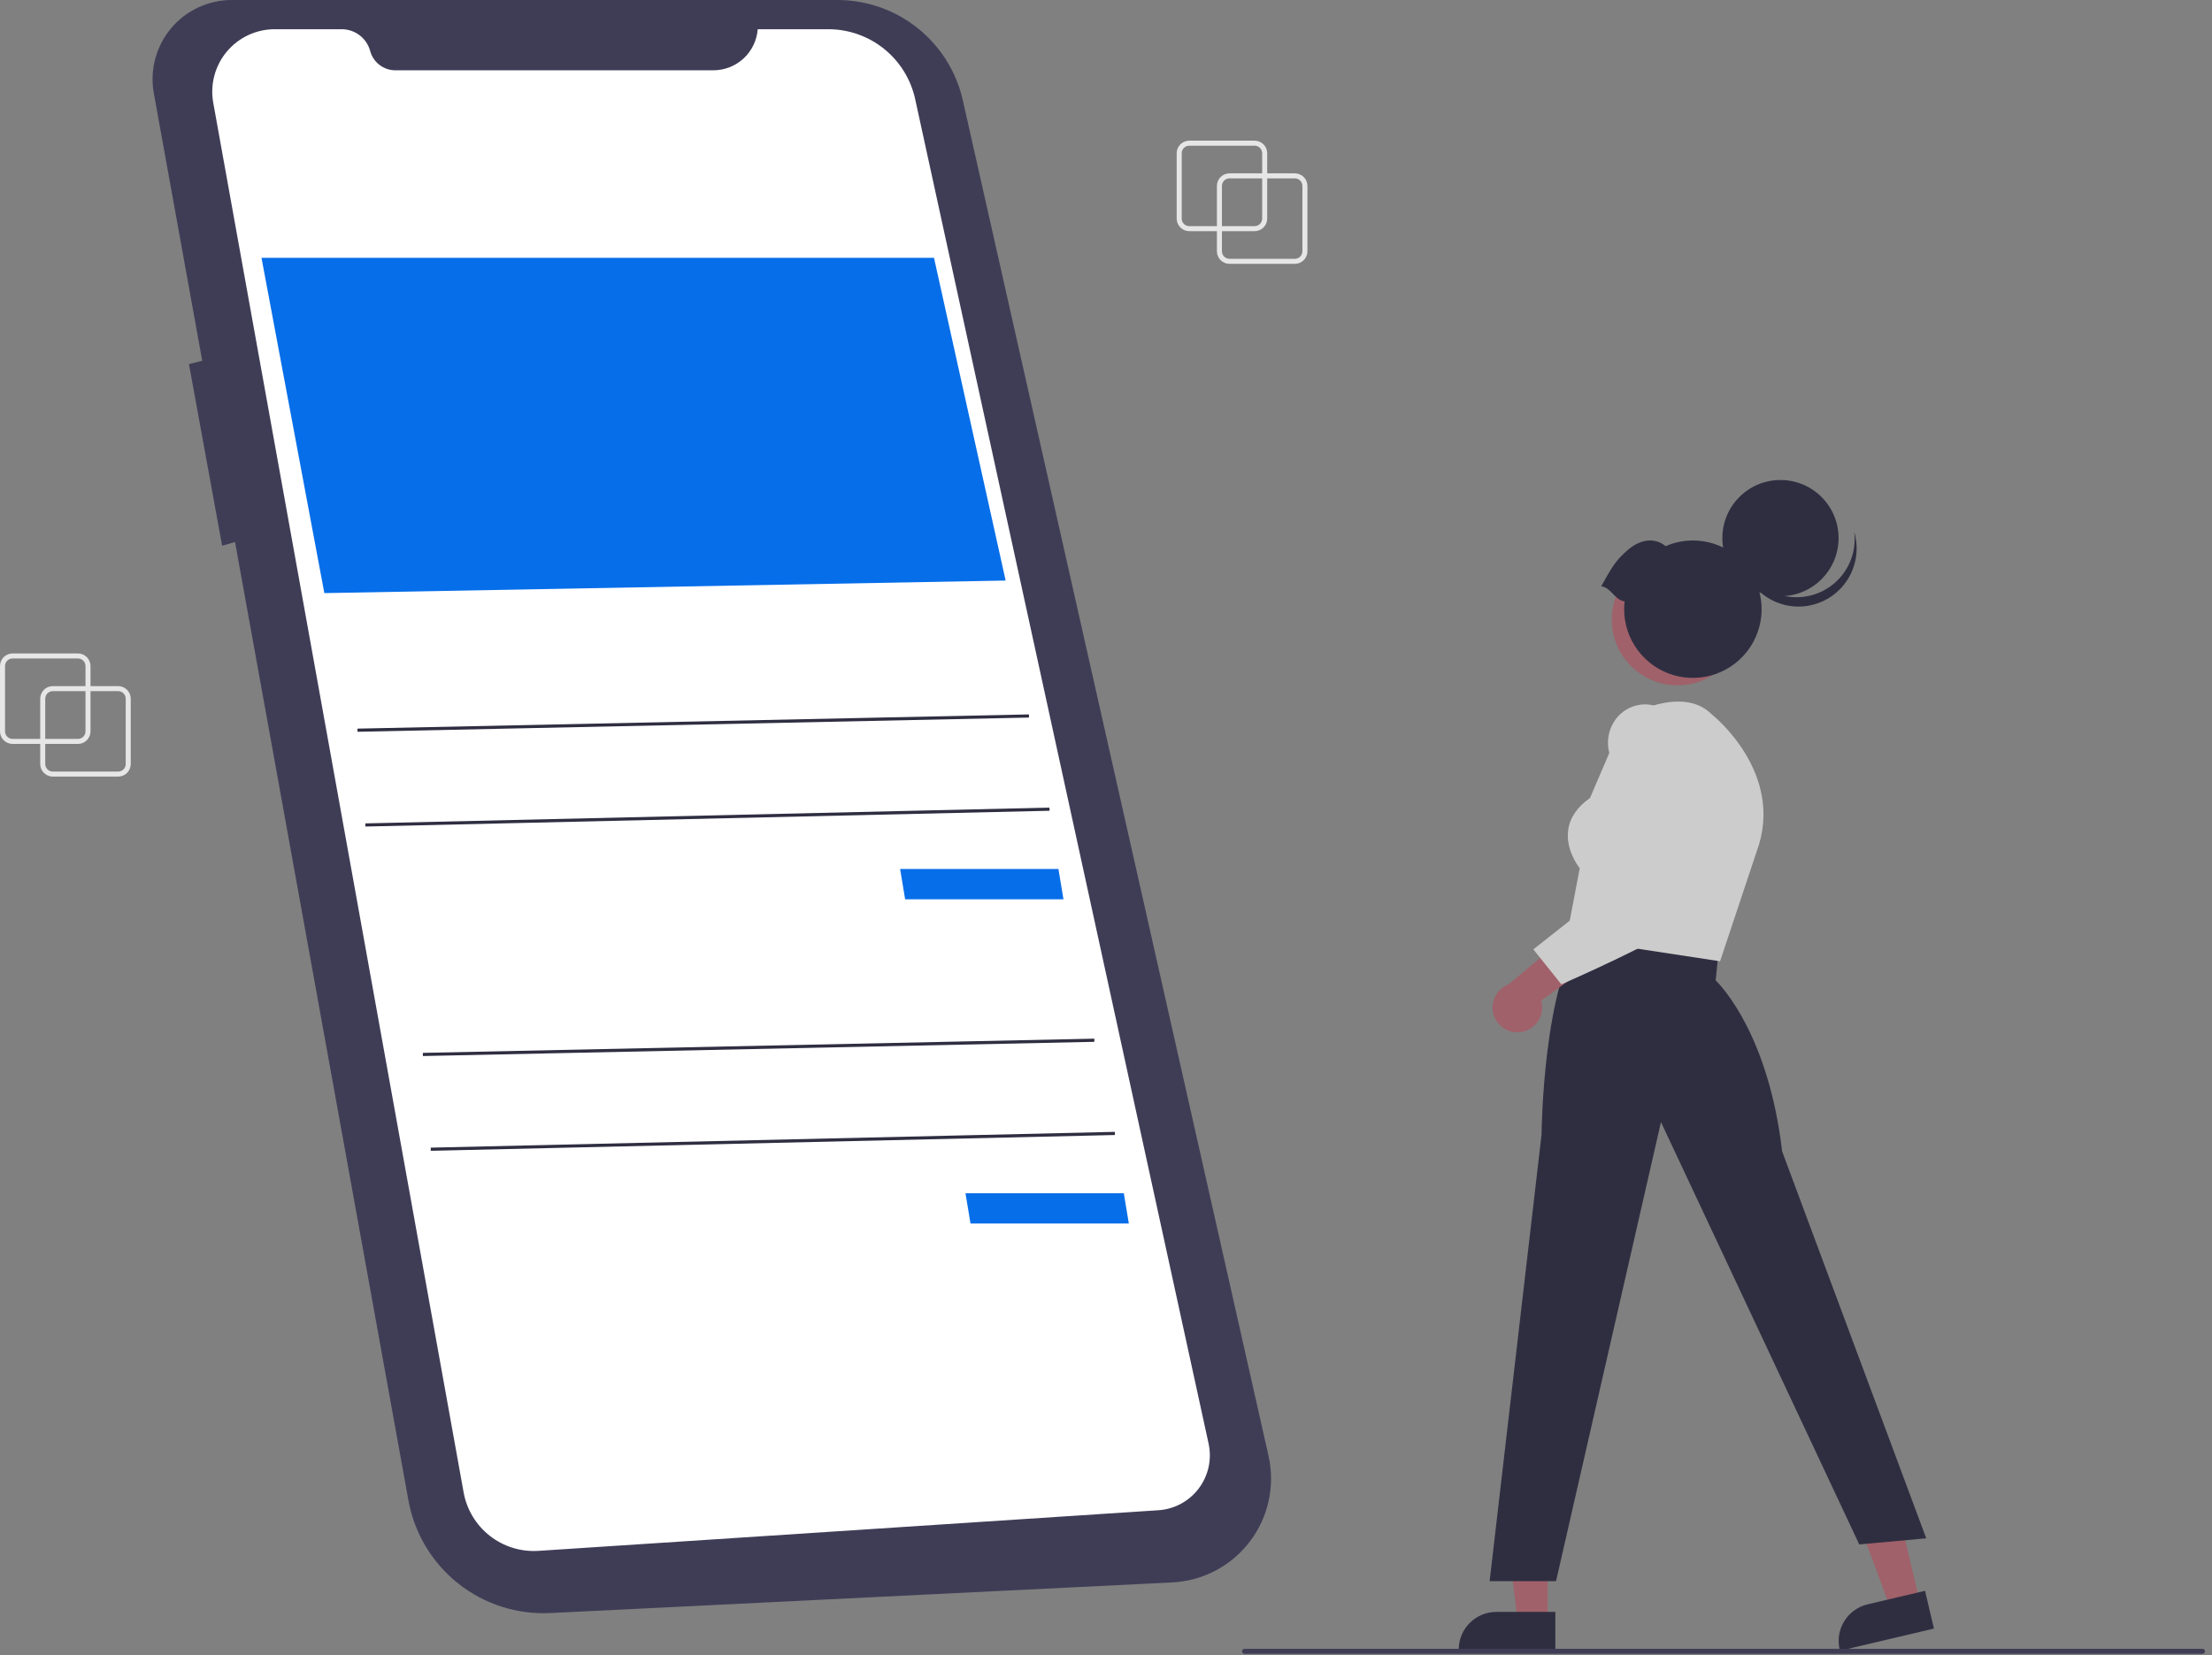 <svg width="314" height="235" viewBox="0 0 314 235" fill="none" xmlns="http://www.w3.org/2000/svg">
<rect x="0" y="0" width="314" height="235" fill="#808080" stroke="none"/>
<path d="M183.808 37.462H174.529C174.056 37.462 173.602 37.273 173.267 36.939C172.933 36.604 172.745 36.151 172.744 35.678V26.398C172.745 25.925 172.933 25.471 173.267 25.137C173.602 24.802 174.056 24.614 174.529 24.613H183.808C184.281 24.614 184.735 24.802 185.07 25.137C185.404 25.471 185.592 25.925 185.593 26.398V35.678C185.592 36.151 185.404 36.604 185.07 36.939C184.735 37.273 184.281 37.462 183.808 37.462ZM174.529 25.327C174.245 25.327 173.973 25.44 173.772 25.641C173.571 25.842 173.458 26.114 173.458 26.398V35.678C173.458 35.961 173.571 36.233 173.772 36.434C173.973 36.635 174.245 36.748 174.529 36.748H183.808C184.092 36.748 184.364 36.635 184.565 36.434C184.766 36.233 184.879 35.961 184.879 35.678V26.398C184.879 26.114 184.766 25.842 184.565 25.641C184.364 25.44 184.092 25.327 183.808 25.327H174.529Z" fill="#E6E6E6"/>
<path d="M178.097 32.822H168.818C168.345 32.822 167.891 32.633 167.556 32.299C167.222 31.964 167.034 31.511 167.033 31.038V21.758C167.034 21.285 167.222 20.831 167.556 20.497C167.891 20.162 168.345 19.974 168.818 19.973H178.097C178.571 19.974 179.024 20.162 179.359 20.497C179.693 20.831 179.881 21.285 179.882 21.758V31.038C179.881 31.511 179.693 31.964 179.359 32.299C179.024 32.633 178.571 32.822 178.097 32.822ZM168.818 20.687C168.534 20.688 168.262 20.8 168.061 21.001C167.86 21.202 167.747 21.474 167.747 21.758V31.038C167.747 31.322 167.86 31.594 168.061 31.794C168.262 31.995 168.534 32.108 168.818 32.108H178.097C178.381 32.108 178.653 31.995 178.854 31.794C179.055 31.594 179.168 31.322 179.168 31.038V21.758C179.168 21.474 179.055 21.202 178.854 21.001C178.653 20.8 178.381 20.688 178.097 20.687H168.818Z" fill="#E6E6E6"/>
<path d="M16.773 110.272H7.494C7.02 110.271 6.567 110.083 6.232 109.748C5.898 109.414 5.71 108.96 5.709 108.487V99.207C5.71 98.734 5.898 98.281 6.232 97.946C6.567 97.612 7.02 97.423 7.494 97.423H16.773C17.246 97.423 17.7 97.612 18.035 97.946C18.369 98.281 18.557 98.734 18.558 99.207V108.487C18.557 108.96 18.369 109.414 18.035 109.748C17.7 110.083 17.246 110.271 16.773 110.272ZM7.494 98.137C7.21 98.137 6.937 98.25 6.737 98.451C6.536 98.651 6.423 98.924 6.423 99.207V108.487C6.423 108.771 6.536 109.043 6.737 109.244C6.937 109.445 7.21 109.557 7.494 109.558H16.773C17.057 109.557 17.329 109.445 17.53 109.244C17.731 109.043 17.844 108.771 17.844 108.487V99.207C17.844 98.924 17.731 98.651 17.53 98.451C17.329 98.25 17.057 98.137 16.773 98.137H7.494Z" fill="#E6E6E6"/>
<path d="M11.064 105.632H1.785C1.311 105.631 0.858 105.443 0.523 105.109C0.189 104.774 0.001 104.321 0 103.847V94.568C0.001 94.095 0.189 93.641 0.523 93.306C0.858 92.972 1.311 92.784 1.785 92.783H11.064C11.537 92.784 11.991 92.972 12.325 93.306C12.66 93.641 12.848 94.095 12.849 94.568V103.847C12.848 104.321 12.66 104.774 12.325 105.109C11.991 105.443 11.537 105.631 11.064 105.632ZM1.785 93.497C1.501 93.497 1.228 93.61 1.028 93.811C0.827 94.012 0.714 94.284 0.714 94.568V103.847C0.714 104.131 0.827 104.403 1.028 104.604C1.228 104.805 1.501 104.918 1.785 104.918H11.064C11.348 104.918 11.62 104.805 11.821 104.604C12.022 104.403 12.135 104.131 12.135 103.847V94.568C12.135 94.284 12.022 94.012 11.821 93.811C11.62 93.61 11.348 93.497 11.064 93.497H1.785Z" fill="#E6E6E6"/>
<path d="M32.989 0H118.867C123.011 0 127.032 1.41 130.269 3.998C133.505 6.586 135.765 10.199 136.676 14.241L180.069 206.711C180.542 208.81 180.55 210.988 180.093 213.091C179.636 215.194 178.724 217.171 177.422 218.884C176.12 220.598 174.458 222.005 172.555 223.009C170.651 224.012 168.551 224.587 166.401 224.693L78.118 229.043C73.391 229.276 68.74 227.781 65.034 224.837C61.328 221.893 58.82 217.701 57.977 213.043L33.363 76.965L31.531 77.488L26.822 51.696L28.707 51.225L21.836 13.241C21.541 11.614 21.61 9.942 22.036 8.344C22.462 6.747 23.235 5.263 24.3 3.999C25.365 2.734 26.696 1.72 28.198 1.029C29.7 0.338 31.336 -0.013 32.989 0Z" fill="#3F3D56"/>
<path d="M107.561 4.15H117.585C120.464 4.15 123.257 5.134 125.499 6.94C127.741 8.746 129.298 11.264 129.912 14.077L171.562 204.976C171.802 206.075 171.802 207.213 171.562 208.312C171.322 209.411 170.847 210.445 170.17 211.344C169.494 212.243 168.631 212.985 167.642 213.52C166.652 214.055 165.558 214.37 164.436 214.443L76.438 220.21C73.956 220.373 71.5 219.616 69.54 218.084C67.58 216.551 66.253 214.351 65.812 211.902L30.271 14.589C30.041 13.312 30.094 12 30.427 10.746C30.759 9.492 31.363 8.325 32.195 7.33C33.027 6.334 34.068 5.533 35.243 4.984C36.419 4.434 37.701 4.15 38.999 4.15H48.508C49.429 4.15 50.324 4.453 51.054 5.013C51.785 5.573 52.31 6.358 52.55 7.247C52.761 8.031 53.225 8.724 53.87 9.219C54.515 9.713 55.305 9.981 56.117 9.981H101.264C102.855 9.981 104.388 9.38 105.555 8.299C106.722 7.218 107.439 5.736 107.561 4.15Z" fill="white"/>
<path d="M37.119 36.608H132.584L142.754 82.433L46.042 84.218L37.119 36.608Z" fill="#066EE9"/>
<path d="M127.773 123.39H150.248L150.962 127.692H128.487L127.773 123.39Z" fill="#066EE9"/>
<path d="M146.06 101.44L50.742 103.459L50.752 103.907L146.07 101.889L146.06 101.44Z" fill="#2F2E41"/>
<path d="M148.975 114.673L51.863 116.916L51.874 117.364L148.986 115.121L148.975 114.673Z" fill="#2F2E41"/>
<path d="M137.053 169.431H159.528L160.242 173.733H137.767L137.053 169.431Z" fill="#066EE9"/>
<path d="M155.339 147.482L60.022 149.5L60.031 149.949L155.349 147.931L155.339 147.482Z" fill="#2F2E41"/>
<path d="M158.255 160.714L61.143 162.957L61.153 163.406L158.265 161.163L158.255 160.714Z" fill="#2F2E41"/>
<path d="M219.697 230.267L215.445 230.267L213.422 213.864L219.698 213.865L219.697 230.267Z" fill="#A0616A"/>
<path d="M220.784 234.389L207.072 234.389V234.215C207.072 232.8 207.635 231.443 208.636 230.442C209.636 229.441 210.994 228.878 212.409 228.878L220.785 228.879L220.784 234.389Z" fill="#2F2E41"/>
<path d="M272.529 227.483L268.39 228.457L262.66 212.955L268.769 211.517L272.529 227.483Z" fill="#A0616A"/>
<path d="M274.529 231.246L261.182 234.389L261.142 234.221C260.818 232.843 261.054 231.393 261.799 230.189C262.543 228.985 263.736 228.127 265.114 227.802L273.266 225.883L274.529 231.246Z" fill="#2F2E41"/>
<path d="M218.83 161.083C218.838 160.229 219.091 140.056 224.621 132.428L224.703 132.316L243.973 134.974L243.542 139.208C244.39 140.033 251.057 147 252.982 163.497L273.436 218.431L263.927 219.295L235.779 159.328L220.884 224.513H211.457L218.83 161.083Z" fill="#2F2E41"/>
<path d="M222.363 133.173L224.247 123.283C223.878 122.809 222.244 120.529 222.608 117.857C222.845 116.114 223.886 114.585 225.702 113.312L230.584 101.92L230.65 101.881C230.979 101.687 238.753 97.192 242.991 101.433C243.097 101.515 253.532 109.798 249.341 120.972L244.168 136.493L222.363 133.173Z" fill="#CCCCCC"/>
<path d="M215.809 146.552C216.317 146.494 216.806 146.325 217.242 146.058C217.677 145.79 218.049 145.431 218.331 145.004C218.612 144.577 218.797 144.094 218.871 143.588C218.946 143.082 218.909 142.566 218.763 142.077L228.846 134.812L222.809 132.516L214.16 139.767C213.353 140.067 212.685 140.653 212.281 141.413C211.878 142.174 211.767 143.056 211.971 143.892C212.174 144.728 212.677 145.461 213.384 145.951C214.092 146.442 214.954 146.655 215.809 146.552Z" fill="#A0616A"/>
<path d="M217.662 134.8L233.056 122.672L228.479 107.036C228.264 106.296 228.203 105.519 228.3 104.754C228.398 103.989 228.652 103.253 229.046 102.59C229.412 101.966 229.904 101.424 230.49 101.001C231.077 100.577 231.746 100.281 232.454 100.131C235.089 99.573 237.481 101.049 239.562 104.517L239.578 104.549C239.922 105.39 247.942 125.214 241.818 129.453C235.829 133.6 221.939 139.637 221.799 139.698L221.636 139.768L217.662 134.8Z" fill="#CCCCCC"/>
<path d="M238.122 97.31C243.272 97.31 247.447 93.135 247.447 87.985C247.447 82.835 243.272 78.66 238.122 78.66C232.972 78.66 228.797 82.835 228.797 87.985C228.797 93.135 232.972 97.31 238.122 97.31Z" fill="#A0616A"/>
<path d="M252.742 84.656C257.298 84.656 260.992 80.962 260.992 76.406C260.992 71.85 257.298 68.156 252.742 68.156C248.186 68.156 244.492 71.85 244.492 76.406C244.492 80.962 248.186 84.656 252.742 84.656Z" fill="#2F2E41"/>
<path d="M259.857 83.237C258.789 84.009 257.552 84.514 256.249 84.71C254.946 84.905 253.616 84.786 252.368 84.362C251.121 83.938 249.993 83.221 249.08 82.272C248.166 81.323 247.493 80.168 247.117 78.906C247.259 80.037 247.635 81.127 248.22 82.106C248.804 83.085 249.586 83.933 250.514 84.594C251.443 85.256 252.499 85.719 253.615 85.952C254.732 86.185 255.884 86.185 257 85.95C258.116 85.715 259.172 85.252 260.099 84.589C261.027 83.926 261.808 83.078 262.391 82.098C262.975 81.118 263.349 80.028 263.49 78.896C263.631 77.764 263.536 76.615 263.21 75.522C263.395 76.991 263.181 78.482 262.591 79.84C262.001 81.197 261.057 82.371 259.857 83.237Z" fill="#2F2E41"/>
<path d="M227.301 83.247C228.741 80.668 229.292 79.591 231.149 78.023C232.791 76.637 234.811 76.23 236.44 77.543C238.367 76.711 240.512 76.522 242.555 77.005C244.598 77.488 246.431 78.617 247.781 80.225C249.131 81.833 249.927 83.833 250.05 85.929C250.173 88.025 249.616 90.105 248.463 91.859C247.31 93.614 245.621 94.949 243.648 95.668C241.676 96.386 239.524 96.449 237.513 95.847C235.501 95.245 233.738 94.01 232.484 92.326C231.23 90.642 230.553 88.599 230.553 86.499C230.555 86.13 230.577 85.762 230.62 85.396C229.204 85.197 228.717 83.445 227.301 83.247Z" fill="#2F2E41"/>
<path d="M312.644 234.833H176.662C176.567 234.833 176.476 234.795 176.409 234.728C176.342 234.661 176.305 234.571 176.305 234.476C176.305 234.381 176.342 234.291 176.409 234.224C176.476 234.157 176.567 234.119 176.662 234.119H312.644C312.739 234.119 312.83 234.157 312.897 234.224C312.964 234.291 313.001 234.381 313.001 234.476C313.001 234.571 312.964 234.661 312.897 234.728C312.83 234.795 312.739 234.833 312.644 234.833Z" fill="#3F3D56"/>
</svg>
